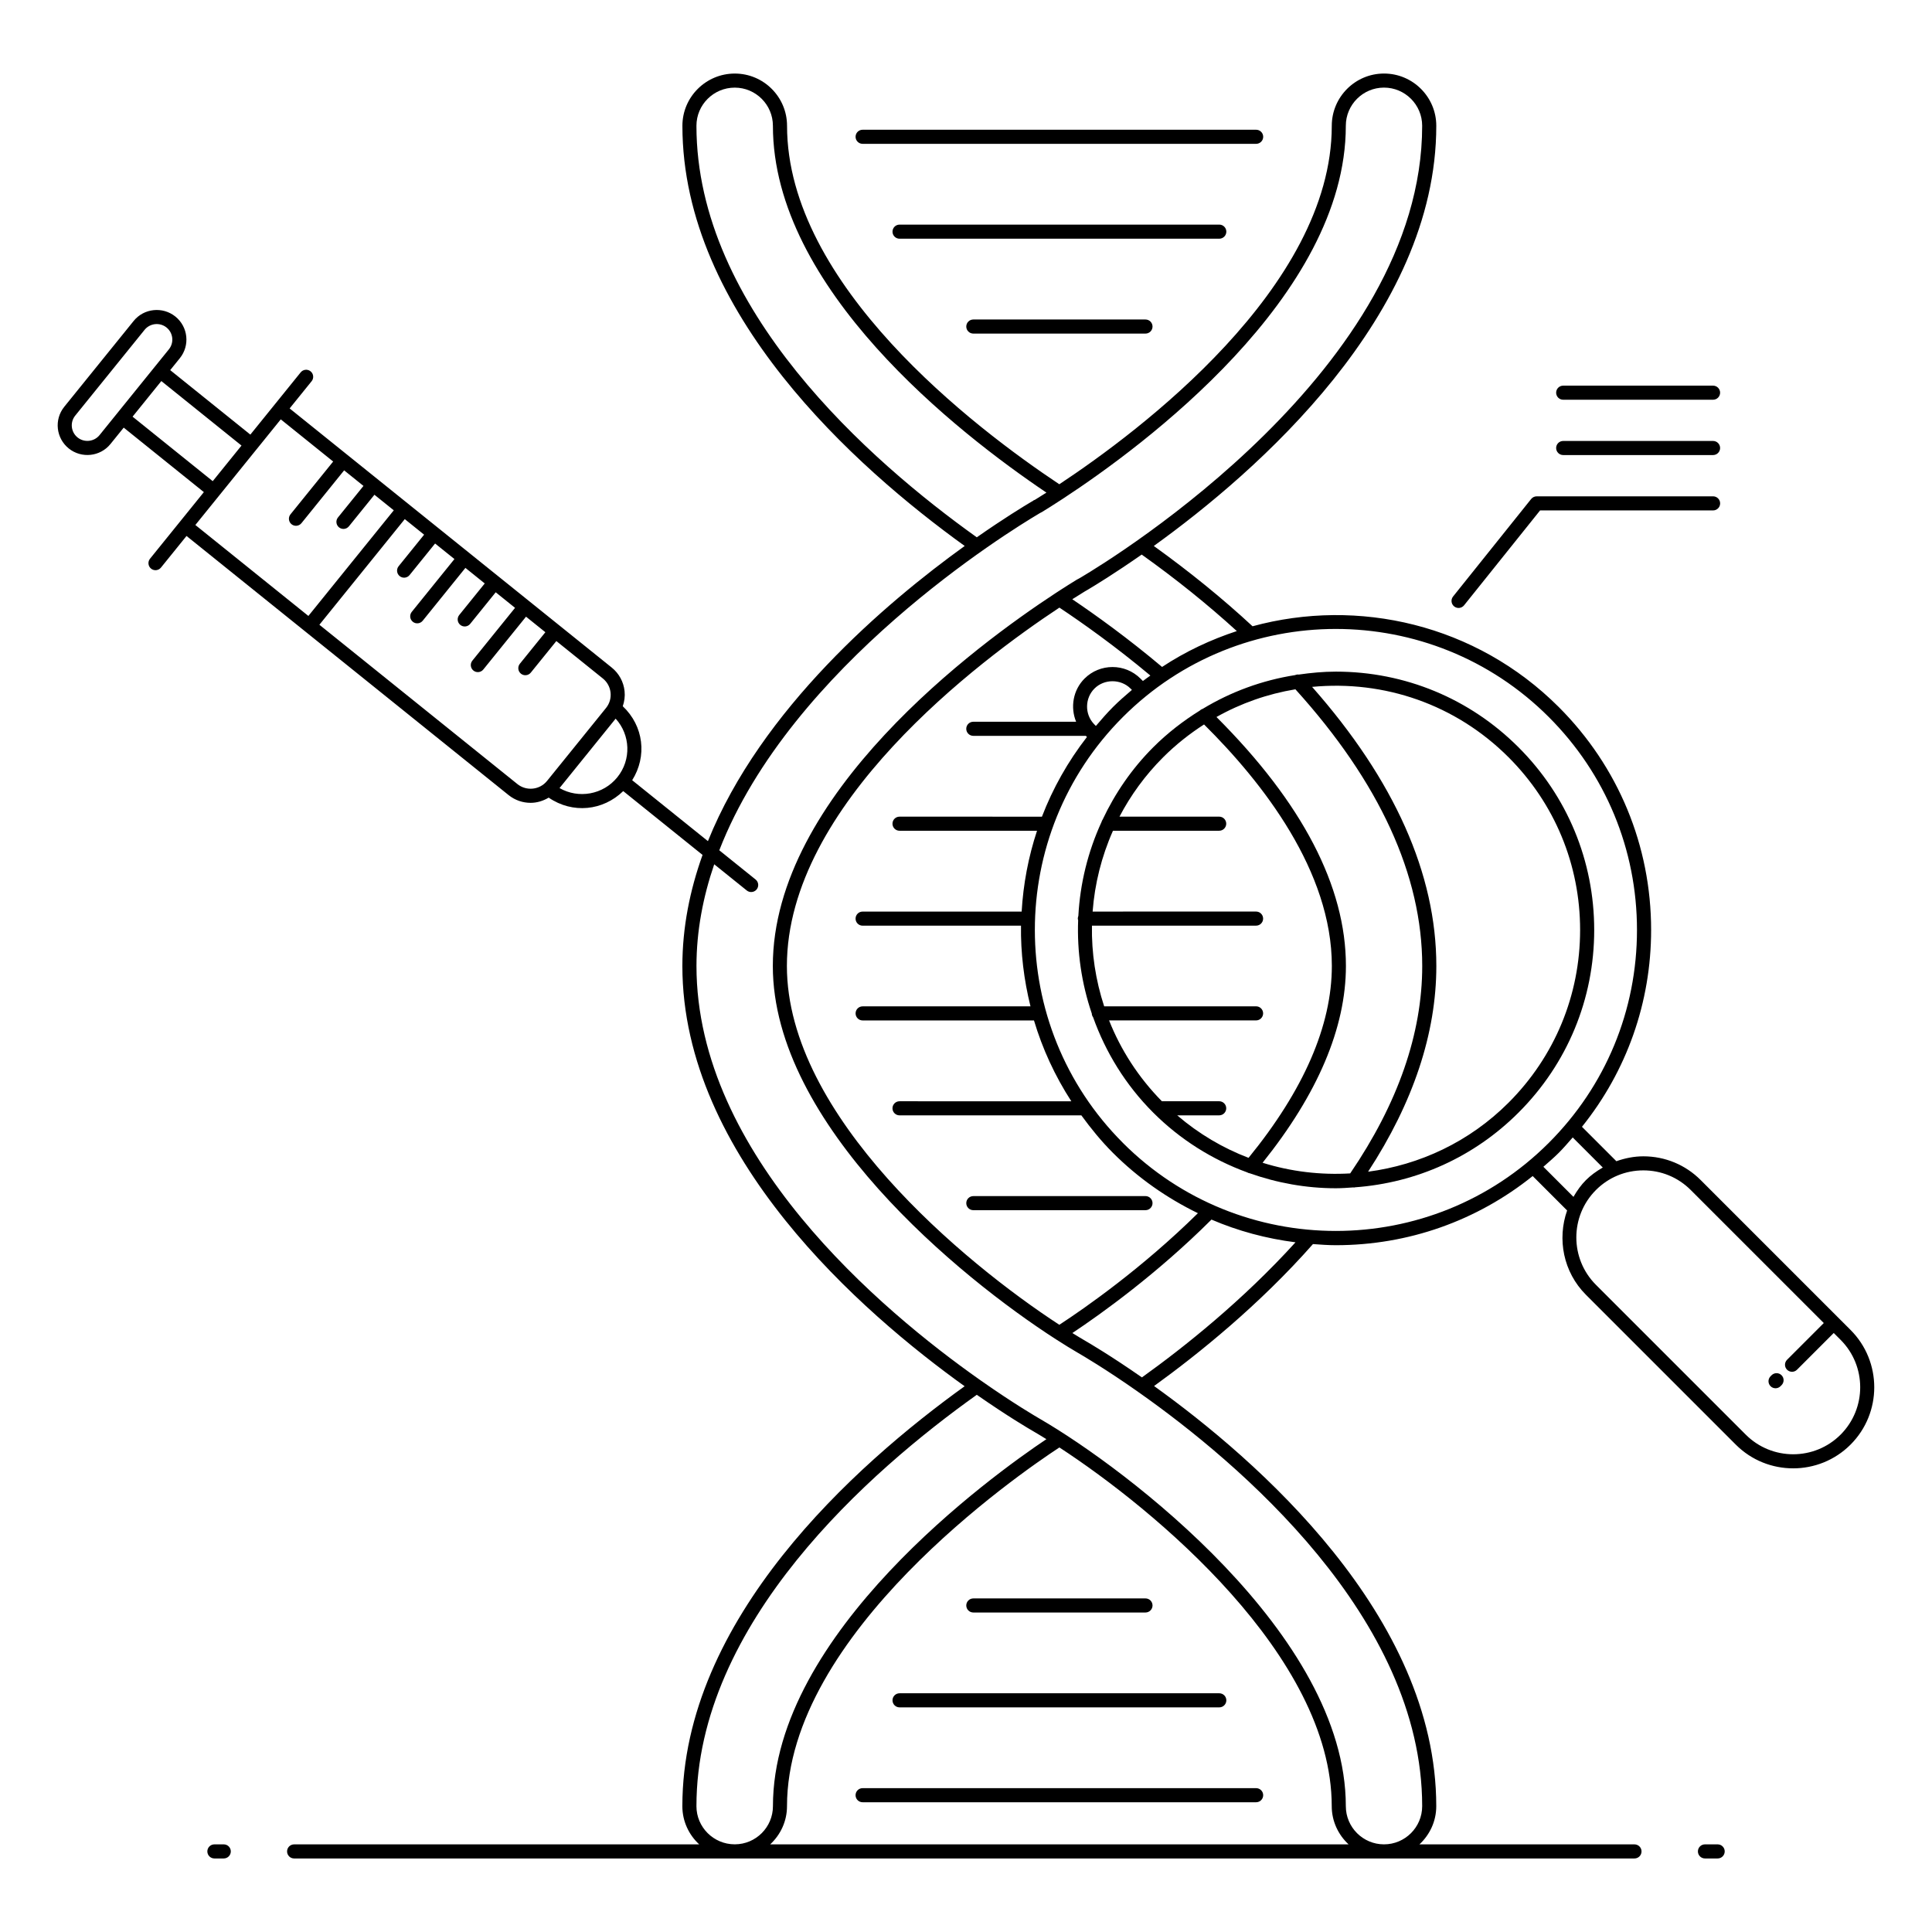 <?xml version="1.0" encoding="UTF-8"?>
<!-- Uploaded to: ICON Repo, www.iconrepo.com, Generator: ICON Repo Mixer Tools -->
<svg fill="#000000" width="800px" height="800px" version="1.1" viewBox="144 144 512 512" xmlns="http://www.w3.org/2000/svg">
 <g>
  <path d="m203.3 636.51c1.031 0 1.867-0.836 1.867-1.867s-0.836-1.867-1.867-1.867h-2.484c-1.031 0-1.867 0.836-1.867 1.867s0.836 1.867 1.867 1.867z"/>
  <path d="m599.2 636.51c1.031 0 1.867-0.836 1.867-1.867s-0.836-1.867-1.867-1.867h-3.371c-1.031 0-1.867 0.836-1.867 1.867s0.836 1.867 1.867 1.867z"/>
  <path d="m401.94 464.71h45.625c1.031 0 1.867-0.836 1.867-1.867s-0.836-1.867-1.867-1.867l-45.625 0.004c-1.031 0-1.867 0.836-1.867 1.867s0.836 1.863 1.867 1.863z"/>
  <path d="m478.76 180.25c0-1.031-0.836-1.867-1.867-1.867h-104.29c-1.031 0-1.867 0.836-1.867 1.867s0.836 1.867 1.867 1.867h104.29c1.031-0.004 1.867-0.836 1.867-1.867z"/>
  <path d="m468.99 205.39c0-1.031-0.836-1.867-1.867-1.867l-84.734 0.004c-1.031 0-1.867 0.836-1.867 1.867s0.836 1.867 1.867 1.867h84.734c1.031-0.004 1.867-0.84 1.867-1.871z"/>
  <path d="m401.94 228.67c-1.031 0-1.867 0.836-1.867 1.867s0.836 1.867 1.867 1.867h45.625c1.031 0 1.867-0.836 1.867-1.867s-0.836-1.867-1.867-1.867z"/>
  <path d="m476.89 617.88h-104.29c-1.031 0-1.867 0.836-1.867 1.867s0.836 1.867 1.867 1.867h104.29c1.031 0 1.867-0.836 1.867-1.867s-0.836-1.867-1.867-1.867z"/>
  <path d="m382.39 596.47h84.734c1.031 0 1.867-0.836 1.867-1.867s-0.836-1.867-1.867-1.867h-84.734c-1.031 0-1.867 0.836-1.867 1.867s0.836 1.867 1.867 1.867z"/>
  <path d="m401.94 571.33h45.625c1.031 0 1.867-0.836 1.867-1.867s-0.836-1.867-1.867-1.867l-45.625 0.004c-1.031 0-1.867 0.836-1.867 1.867 0 1.027 0.836 1.863 1.867 1.863z"/>
  <path d="m594.7 456.73c-4.055-4.059-9.453-6.293-15.195-6.293-2.484 0-4.875 0.496-7.148 1.297l-9.121-9.121c11.855-14.762 18.328-32.957 18.328-52.16 0-22.312-8.688-43.289-24.469-59.07-21.945-21.945-53.156-29.043-81.156-21.414-7.938-7.359-16.734-14.5-26.172-21.281 27.172-19.562 74.863-61.059 74.863-111.35 0-7.637-6.215-13.848-13.848-13.848-7.637 0-13.848 6.215-13.848 13.848 0 42.84-51.145 81.07-72.207 94.996-22.531-15-72.152-52.832-72.152-94.996 0-7.637-6.211-13.844-13.844-13.844-7.656 0-13.887 6.211-13.887 13.844 0 49.602 45.887 90.5 74.812 111.35-20.934 15.078-53.949 43.152-68.047 78.223l-20.074-16.145c3.992-6.344 3.07-14.355-2.496-19.609 0.441-1.273 0.629-2.625 0.48-4.004-0.266-2.473-1.477-4.691-3.414-6.25-24.297-19.547-61.117-49.172-85.348-68.664l5.828-7.211c0.648-0.801 0.523-1.977-0.277-2.625-0.805-0.648-1.977-0.523-2.625 0.277l-13.336 16.496-21.242-17.09 2.547-3.152c2.719-3.356 2.234-8.297-1.18-11.051-3.383-2.711-8.344-2.188-11.062 1.184l-18.375 22.727c-2.758 3.422-2.168 8.348 1.184 11.051 3.363 2.703 8.328 2.199 11.062-1.184l3.504-4.336 21.242 17.09-14.27 17.652c-0.648 0.801-0.523 1.977 0.277 2.625 0.797 0.648 1.977 0.527 2.625-0.277l6.773-8.379c40.926 32.93-8.793-7.074 85.355 68.672 1.719 1.383 3.781 2.051 5.836 2.051 1.676 0 3.32-0.504 4.785-1.379 6.356 4.344 14.383 3.484 19.754-1.73l21.023 16.914c-3.367 9.383-5.348 19.23-5.348 29.445 0 50.527 47.695 91.914 74.801 111.36-28.93 20.812-74.805 61.652-74.805 111.3 0 4 1.734 7.582 4.465 10.109h-107.35c-1.031 0-1.867 0.836-1.867 1.867s0.836 1.867 1.867 1.867h355.21c1.031 0 1.867-0.836 1.867-1.867s-0.836-1.867-1.867-1.867h-56.992c2.727-2.531 4.461-6.113 4.461-10.117 0-50.516-47.676-91.898-74.785-111.35 11.785-8.52 27.895-21.5 42.109-37.617 2.016 0.145 4.027 0.297 6.066 0.297 19.203 0 37.398-6.473 52.164-18.328l9.125 9.125c-2.66 7.562-1.043 16.309 4.992 22.344l39.715 39.715c4.191 4.191 9.691 6.281 15.195 6.281 5.508 0 11.012-2.094 15.207-6.289 8.379-8.379 8.379-22.016 0-30.395zm-424.32-197.42c-1.434 1.77-4.047 2.047-5.82 0.625-1.762-1.418-2.07-4.004-0.625-5.793l18.375-22.727c1.438-1.777 4.051-2.047 5.82-0.625 1.773 1.43 2.055 4.019 0.621 5.793-0.508 0.629-19.422 24.023-18.371 22.727zm8.754-4.891c0.387-0.48 8.117-10.043 7.625-9.434l21.242 17.094-7.625 9.434zm32.945 8.547 6.328-7.832 13.887 11.176-11.312 13.992c-0.648 0.801-0.523 1.977 0.277 2.625 0.797 0.648 1.977 0.527 2.625-0.277l11.316-14 5.125 4.125-6.758 8.355c-0.648 0.801-0.523 1.977 0.277 2.625 0.797 0.648 1.977 0.527 2.625-0.277l6.762-8.363 5.125 4.125-22.629 27.992-29.953-24.102c0.41-0.5 17.297-21.391 16.305-20.164zm69.047 88.828-52.484-42.227 22.629-27.996 5.125 4.125-6.754 8.355c-0.648 0.801-0.523 1.977 0.277 2.625 0.797 0.648 1.977 0.527 2.625-0.277l6.762-8.363 5.125 4.121-11.309 13.996c-0.648 0.801-0.523 1.977 0.277 2.625 0.797 0.648 1.977 0.527 2.625-0.277l11.316-14.004 5.125 4.125-6.758 8.359c-0.648 0.801-0.523 1.977 0.277 2.625 0.797 0.648 1.977 0.527 2.625-0.277l6.762-8.367 5.125 4.125-11.312 13.992c-0.648 0.801-0.523 1.977 0.277 2.625 0.797 0.648 1.977 0.527 2.625-0.277l11.32-14 5.125 4.121-6.758 8.355c-0.648 0.801-0.523 1.977 0.277 2.625 0.797 0.648 1.977 0.527 2.625-0.277l6.766-8.363 12.324 9.918c2.383 1.918 2.785 5.414 0.844 7.816l-15.633 19.332c-1.941 2.394-5.461 2.758-7.852 0.84zm11.156 1.055 14.871-18.398c3.894 4.269 4.219 10.867 0.445 15.531 0 0-0.004 0-0.004 0.004-3.75 4.633-10.285 5.746-15.312 2.863zm179.49-41.609c-6.902 2.273-13.582 5.391-19.809 9.508-8.996-7.578-17.535-13.719-23.797-17.941 1.34-0.852 2.492-1.57 3.394-2.121 0.117-0.059 0.266-0.145 0.676-0.387 1.992-1.18 7.269-4.398 14.324-9.332 9.07 6.457 17.52 13.266 25.211 20.273zm-37.352 25.148-0.523-0.535c-2.473-2.617-2.406-6.824 0.148-9.379 2.586-2.586 6.965-2.59 9.566 0l0.359 0.359c-1.711 1.453-3.41 2.926-5.023 4.539-1.609 1.617-3.078 3.312-4.527 5.016zm12.465-11.914-0.637-0.637c-4.098-4.094-10.754-4.086-14.844 0-3.059 3.059-3.789 7.629-2.219 11.434h-27.25c-1.031 0-1.867 0.836-1.867 1.867s0.836 1.867 1.867 1.867h29.824l0.293 0.301c-5.078 6.543-9.062 13.656-11.926 21.121l-37.742-0.004c-1.031 0-1.867 0.836-1.867 1.867s0.836 1.867 1.867 1.867h36.441c-2.301 6.969-3.652 14.164-4.074 21.422h-42.148c-1.031 0-1.867 0.836-1.867 1.867s0.836 1.867 1.867 1.867l41.973-0.004c-0.098 7.188 0.773 14.367 2.516 21.383h-44.484c-1.031 0-1.867 0.836-1.867 1.867s0.836 1.867 1.867 1.867h45.41c2.227 7.477 5.539 14.691 9.898 21.422l-45.531-0.004c-1.031 0-1.867 0.836-1.867 1.867s0.836 1.867 1.867 1.867h48.188c2.523 3.461 5.25 6.82 8.371 9.941 6.664 6.664 14.293 11.977 22.516 15.988-14.816 14.598-29.887 25.105-36.723 29.574-25.141-16.395-72.199-55.297-72.199-95.082 0-42.762 50.949-80.926 72.219-94.98 6.113 4.066 14.824 10.242 24.105 18.004-0.66 0.48-1.328 0.945-1.977 1.449zm-118.32-147.14c0-5.574 4.555-10.113 10.152-10.113 5.574 0 10.113 4.539 10.113 10.113 0 43.121 48.871 81.289 72.484 97.211-1.16 0.738-2.172 1.371-2.992 1.875-0.348 0.121-0.598 0.289-0.648 0.363-0.156 0.082-0.344 0.176-0.449 0.25-1.996 1.184-7.289 4.41-14.363 9.359-28.262-20.18-74.297-60.52-74.297-109.06zm0 445.33c0-48.602 46.035-88.883 74.297-109.03 8.246 5.746 14.035 9.129 14.941 9.648 1.078 0.625 2.266 1.348 3.504 2.113-14.238 9.547-72.469 51.387-72.469 97.262 0 5.562-4.519 10.09-10.078 10.109h-0.07c-5.59-0.016-10.125-4.543-10.125-10.105zm19.547 10.109c2.723-2.527 4.453-6.109 4.453-10.109 0-45.668 61.211-87.875 72.188-95.074 25.152 16.41 72.172 55.297 72.172 95.066 0 4.004 1.734 7.586 4.461 10.117zm172.78-10.117c0 5.578-4.539 10.117-10.117 10.117s-10.117-4.539-10.117-10.117c0-45.594-58.457-89.52-80.992-102.6-0.922-0.531-7.019-4.086-15.652-10.145-0.094-0.074-0.184-0.148-0.289-0.203-26.172-18.426-75.152-59.598-75.152-109.71 0-9.32 1.75-18.324 4.703-26.953l8.629 6.945c0.348 0.277 0.758 0.41 1.168 0.41 0.543 0 1.086-0.238 1.453-0.695 0.645-0.801 0.516-1.98-0.285-2.625l-9.621-7.742c18.988-48.949 76.816-84.535 84.734-89.223 0.082-0.039 0.211-0.121 0.34-0.203 0.125-0.043 0.246-0.102 0.352-0.168 1.355-0.828 3.269-2.031 5.59-3.547 0.082-0.047 0.156-0.094 0.23-0.152 20.887-13.699 74.789-53.434 74.789-98.711 0-5.578 4.539-10.117 10.117-10.117s10.117 4.539 10.117 10.117c0 64.242-81.293 114.26-90.445 119.69-0.117 0.059-0.266 0.145-0.559 0.32l-0.504 0.266c-3.027 1.852-6.086 3.875-5.715 3.629-20.797 13.629-74.859 53.414-74.859 98.762 0 42.012 49.613 82.59 75.043 98.941 0.008 0.004 0.016 0.012 0.027 0.016 2.156 1.387 4.16 2.621 5.922 3.644 0.926 0.531 7.055 4.106 15.73 10.199 0.109 0.078 0.199 0.172 0.32 0.227 26.199 18.465 75.043 59.59 75.043 109.63zm-74.27-113.63c-8.258-5.754-14.055-9.145-14.961-9.664-1.07-0.621-2.246-1.332-3.469-2.094 7.637-5.086 22.449-15.684 36.859-30.066 7.062 3.035 14.543 5.039 22.27 6.023-13.961 15.387-29.492 27.773-40.699 35.801zm-5.039-62.152c-31.113-31.117-31.113-81.75 0-112.86 31.117-31.117 81.746-31.113 112.86 0.004 15.074 15.074 23.375 35.113 23.375 56.43 0 21.316-8.301 41.355-23.379 56.43-31.117 31.117-81.746 31.109-112.86 0zm111.43 6.336c1.375-1.207 2.769-2.391 4.074-3.695 1.309-1.305 2.492-2.703 3.699-4.078l7.969 7.969c-3.625 2.109-5.715 4.223-7.773 7.777zm78.758 70.992c-6.926 6.926-18.191 6.926-25.117 0l-39.715-39.715c-6.926-6.926-6.926-18.191 0.008-25.125 3.352-3.352 7.812-5.199 12.559-5.199 4.746 0 9.203 1.848 12.555 5.199l35.262 35.258-9.734 9.734c-0.73 0.73-0.73 1.91 0 2.637 0.73 0.73 1.91 0.73 2.637 0l9.734-9.734 1.816 1.816c6.93 6.926 6.93 18.195-0.004 25.129z"/>
  <path d="m566.48 390.45c0-18.285-7.121-35.477-20.055-48.406-12.93-12.934-30.121-20.055-48.406-20.055-3.324 0-6.59 0.316-9.824 0.777-0.332-0.043-0.664 0.004-0.98 0.145-8.711 1.375-16.98 4.402-24.48 8.938-0.27 0.09-0.527 0.223-0.738 0.438l-0.004 0.004c-4.426 2.754-8.602 5.973-12.379 9.75-5.723 5.723-10.145 12.246-13.414 19.18-0.133 0.184-0.227 0.383-0.281 0.609-3.633 7.914-5.684 16.359-6.144 24.898-0.09 0.219-0.145 0.457-0.145 0.711 0 0.156 0.051 0.293 0.09 0.438-0.312 8.348 0.895 16.715 3.613 24.703 0.008 0.383 0.148 0.723 0.355 1.016 3.301 9.219 8.559 17.883 15.926 25.254 7.16 7.16 15.656 12.465 24.895 15.84 0.223 0.133 0.457 0.219 0.703 0.25 7.238 2.555 14.906 3.961 22.809 3.961 1.566 0 3.113-0.121 4.664-0.227 0.047 0.004 0.086 0.039 0.133 0.039 0.086 0 0.164-0.047 0.246-0.059 16.379-1.188 31.629-8.074 43.363-19.805 12.934-12.922 20.055-30.113 20.055-48.398zm-114.23-45.766c3.328-3.328 6.973-6.207 10.836-8.695 15.703 15.562 33.867 38.953 33.867 63.996 0 15.824-7.457 32.93-22.074 50.855-6.762-2.578-13.16-6.336-18.91-11.262h11.129c1.031 0 1.867-0.836 1.867-1.867s-0.836-1.867-1.867-1.867h-15.184c-6.234-6.332-10.902-13.633-13.996-21.422h38.957c1.031 0 1.867-0.836 1.867-1.867s-0.836-1.867-1.867-1.867l-40.258 0.004c-2.273-6.934-3.363-14.156-3.238-21.383h43.496c1.031 0 1.867-0.836 1.867-1.867s-0.836-1.867-1.867-1.867l-43.316 0.004c0.551-7.34 2.356-14.582 5.391-21.422h28.148c1.031 0 1.867-0.836 1.867-1.867s-0.836-1.867-1.867-1.867h-26.422c2.965-5.664 6.82-10.984 11.574-15.738zm26.348 107.46c14.609-18.23 22.086-35.77 22.086-52.156 0-21.059-11.562-43.246-34.309-65.973 6.481-3.648 13.535-6.117 20.922-7.344 22.289 24.637 33.609 49.301 33.609 73.316 0 17.934-6.441 36.426-19.09 54.977-7.812 0.457-15.684-0.465-23.219-2.82zm27.961 2.371c11.953-18.332 18.086-36.656 18.086-54.527 0-24.355-11.094-49.223-32.922-73.957 19.082-1.824 38.02 4.613 52.062 18.656 12.227 12.227 18.961 28.477 18.961 45.766 0 17.289-6.734 33.539-18.961 45.766-10.445 10.445-23.605 16.496-37.227 18.297z"/>
  <path d="m613.49 508.45-0.273 0.273c-0.73 0.73-0.73 1.91 0 2.637 0.73 0.73 1.91 0.73 2.637 0l0.273-0.273c0.73-0.73 0.73-1.91 0-2.637-0.727-0.727-1.906-0.727-2.637 0z"/>
  <path d="m549.78 276.23-20.703 25.852c-0.641 0.805-0.516 1.98 0.293 2.625 0.797 0.637 1.965 0.523 2.625-0.293l20.145-25.148h45.848c1.031 0 1.867-0.836 1.867-1.867s-0.836-1.867-1.867-1.867h-46.742c-0.57 0-1.109 0.258-1.465 0.699z"/>
  <path d="m597.98 260.86h-39.719c-1.031 0-1.867 0.836-1.867 1.867s0.836 1.867 1.867 1.867h39.719c1.031 0 1.867-0.836 1.867-1.867-0.004-1.031-0.836-1.867-1.867-1.867z"/>
  <path d="m597.98 246.2h-39.719c-1.031 0-1.867 0.836-1.867 1.867s0.836 1.867 1.867 1.867h39.719c1.031 0 1.867-0.836 1.867-1.867-0.004-1.031-0.836-1.867-1.867-1.867z"/>
 </g>
</svg>